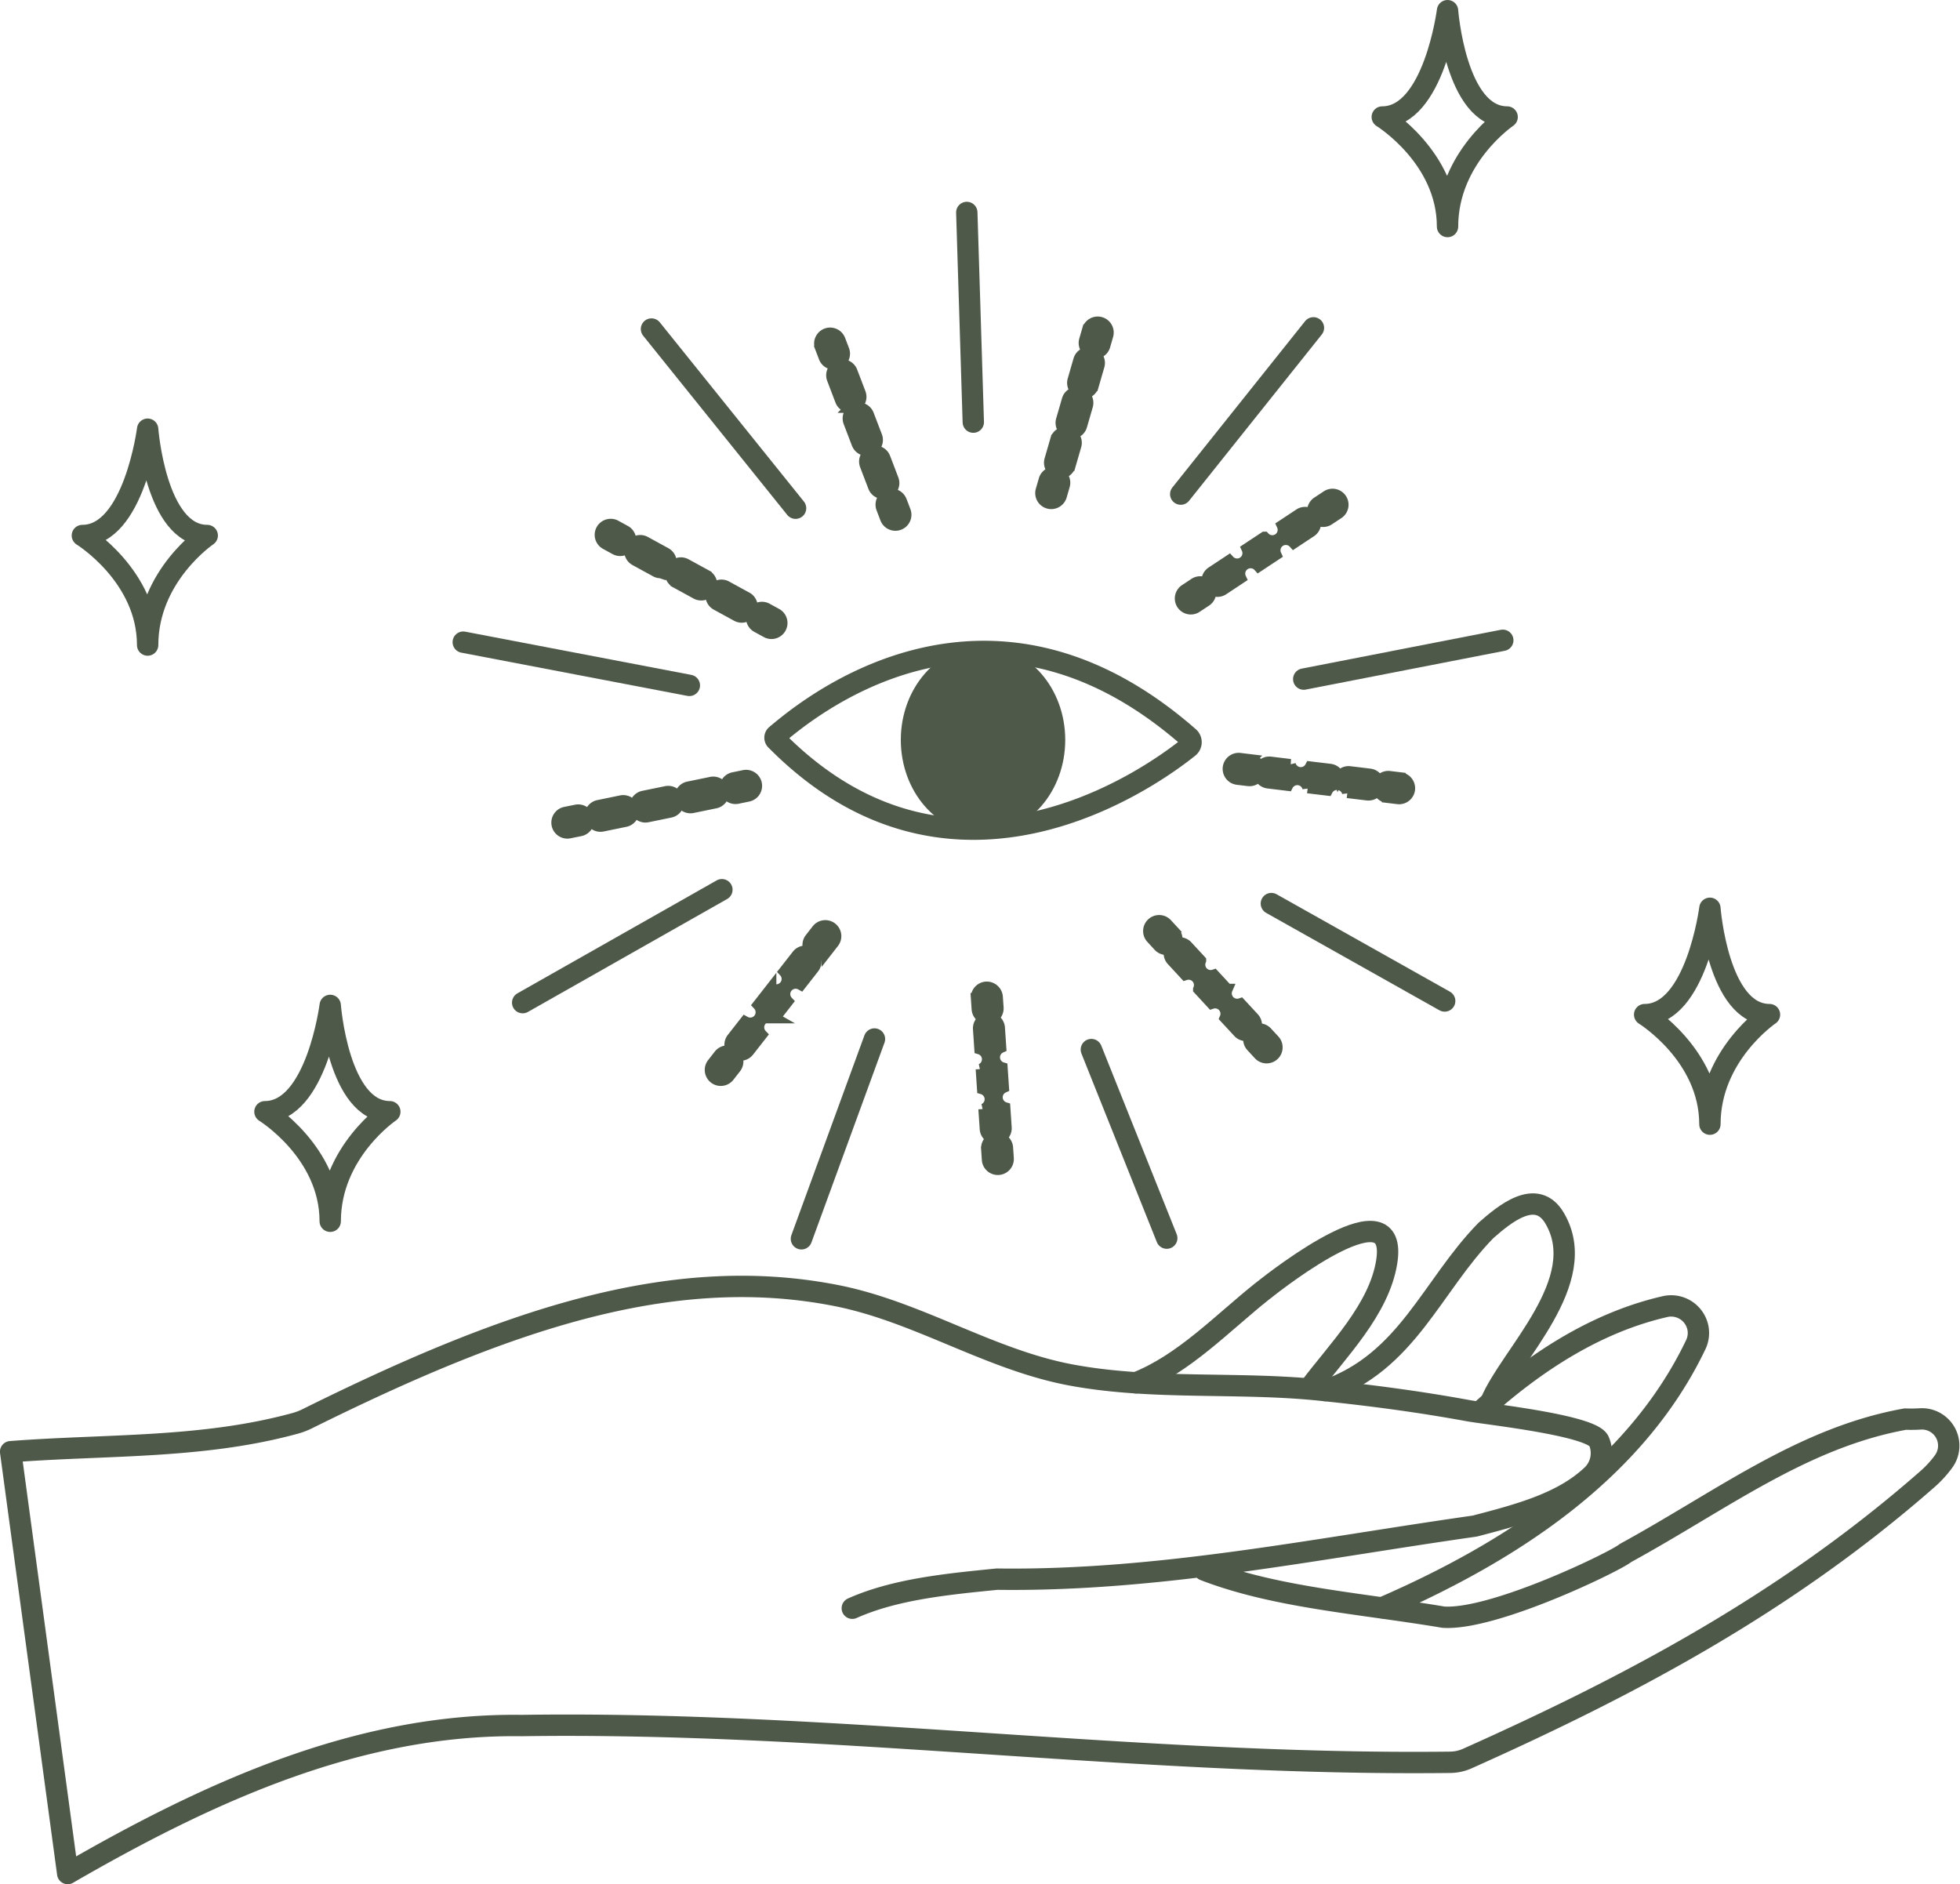 <svg xmlns="http://www.w3.org/2000/svg" width="183.544" height="176.445" viewBox="0 0 183.544 176.445">
  <g id="Group_22" data-name="Group 22" transform="translate(-889.856 -842.479)">
    <g id="Group_10" data-name="Group 10">
      <path id="Path_38" data-name="Path 38" d="M1019.3,993.033c11.844-5.143,23.645-12.687,29.355-24.634a2.523,2.523,0,0,0,.2-1.593l-.009-.042a2.559,2.559,0,0,0-3.081-1.929c-6.505,1.5-12.193,5.237-17.183,9.726" fill="none" stroke="#4f594a" stroke-linecap="round" stroke-linejoin="round" stroke-width="2"/>
      <path id="Path_39" data-name="Path 39" d="M1029.452,973.8c1.786-4.38,9.486-11.344,5.976-17.262-1.712-2.887-4.737-.313-6.42,1.161-5.1,5.213-7.36,12.329-15.052,15" fill="none" stroke="#4f594a" stroke-linecap="round" stroke-linejoin="round" stroke-width="2"/>
      <path id="Path_40" data-name="Path 40" d="M1012.529,972.4c2.607-3.473,6.463-7.291,7.182-11.736,1.166-7.213-9.856,1.306-11.637,2.721-3.718,2.952-7.345,6.817-11.842,8.582" fill="none" stroke="#4f594a" stroke-linecap="round" stroke-linejoin="round" stroke-width="2"/>
      <path id="Path_41" data-name="Path 41" d="M1002.618,989.5c6.669,2.581,14.564,3.1,22.407,4.415,4.738.313,16.209-5.271,17.051-6.009,9.05-4.952,16.574-10.8,26.2-12.539a14.563,14.563,0,0,0,1.463-.02,2.511,2.511,0,0,1,2.162,3.936,10.037,10.037,0,0,1-1.622,1.767c-13.248,11.6-27.772,19.287-43.018,26.105a4.031,4.031,0,0,1-1.592.35c-29.086.344-57.871-3.873-86.963-3.442-15.053-.2-28.945,6.015-42.51,13.858l-5.345-39.5c8.955-.694,17.961-.266,26.673-2.663a6.4,6.4,0,0,0,1.135-.439c18.2-9.022,33.854-14.6,49.5-11.523,7.685,1.512,14.38,6.042,22.095,7.459,7.627,1.4,15.511.6,23.2,1.392,4.656.477,9.3,1.087,13.906,1.934,1.707.313,11.605,1.362,12.23,2.85h0a2.864,2.864,0,0,1-.643,3.179c-2.757,2.624-6.871,3.7-10.985,4.775-15.21,2.165-29.683,5.173-44.736,4.97-4.79.476-9.579.952-13.557,2.723" fill="none" stroke="#4f594a" stroke-linecap="round" stroke-linejoin="round" stroke-width="2"/>
    </g>
    <g id="Group_20" data-name="Group 20">
      <line id="Line_1" data-name="Line 1" x2="7.061" y2="17.658" transform="translate(992.056 940.763)" fill="none" stroke="#4f594a" stroke-linecap="round" stroke-width="2"/>
      <line id="Line_2" data-name="Line 2" x1="6.84" y2="18.71" transform="translate(964.905 939.773)" fill="none" stroke="#4f594a" stroke-linecap="round" stroke-width="2"/>
      <line id="Line_3" data-name="Line 3" x1="0.609" y1="19.635" transform="translate(980.391 862.374)" fill="none" stroke="#4f594a" stroke-linecap="round" stroke-width="2"/>
      <line id="Line_4" data-name="Line 4" y1="15.57" x2="12.428" transform="translate(1000.425 873.179)" fill="none" stroke="#4f594a" stroke-linecap="round" stroke-width="2"/>
      <line id="Line_5" data-name="Line 5" y1="3.635" x2="18.642" transform="translate(1011.943 902.437)" fill="none" stroke="#4f594a" stroke-linecap="round" stroke-width="2"/>
      <line id="Line_6" data-name="Line 6" x2="16.23" y2="9.123" transform="translate(1008.913 927.091)" fill="none" stroke="#4f594a" stroke-linecap="round" stroke-width="2"/>
      <line id="Line_7" data-name="Line 7" x1="18.657" y2="10.575" transform="translate(938.801 925.794)" fill="none" stroke="#4f594a" stroke-linecap="round" stroke-width="2"/>
      <line id="Line_8" data-name="Line 8" x1="21.173" y1="4.049" transform="translate(933.237 902.612)" fill="none" stroke="#4f594a" stroke-linecap="round" stroke-width="2"/>
      <line id="Line_9" data-name="Line 9" x1="13.493" y1="16.78" transform="translate(950.864 873.29)" fill="none" stroke="#4f594a" stroke-linecap="round" stroke-width="2"/>
      <g id="Group_11" data-name="Group 11">
        <path id="Path_42" data-name="Path 42" d="M988.3,889.653a1,1,0,0,1-.961-1.278l.282-.974a1,1,0,0,1,1.922.557l-.282.974A1,1,0,0,1,988.3,889.653Z" fill="#4f594a" stroke="#4f594a" stroke-width="1"/>
        <path id="Path_43" data-name="Path 43" d="M989.121,886.81a1.025,1.025,0,0,1-.278-.039,1,1,0,0,1-.683-1.24l.541-1.869a.955.955,0,0,1,1.009-.721,1,1,0,0,1-.467-1.148l.542-1.869a.974.974,0,0,1,1.008-.721,1,1,0,0,1-.468-1.148l.541-1.87a1,1,0,0,1,1.922.557l-.541,1.869a.973.973,0,0,1-1.009.721,1,1,0,0,1,.467,1.148l-.542,1.87a.977.977,0,0,1-1.008.72,1,1,0,0,1,.468,1.149l-.541,1.869A1,1,0,0,1,989.121,886.81Z" fill="#4f594a" stroke="#4f594a" stroke-width="1"/>
        <path id="Path_44" data-name="Path 44" d="M992.368,875.595a1.032,1.032,0,0,1-.278-.039,1,1,0,0,1-.683-1.24l.282-.973a1,1,0,1,1,1.922.556l-.282.974A1,1,0,0,1,992.368,875.595Z" fill="#4f594a" stroke="#4f594a" stroke-width="1"/>
      </g>
      <g id="Group_12" data-name="Group 12">
        <path id="Path_45" data-name="Path 45" d="M1001.37,899.522a1,1,0,0,1-.552-1.833l.846-.559a1,1,0,1,1,1.1,1.668l-.846.558A.984.984,0,0,1,1001.37,899.522Z" fill="#4f594a" stroke="#4f594a" stroke-width="1"/>
        <path id="Path_46" data-name="Path 46" d="M1003.865,897.873a1,1,0,0,1-.552-1.834l1.649-1.091a1,1,0,0,0,1.649-1.091l1.65-1.09a1,1,0,0,0,1.649-1.091l1.65-1.091a1,1,0,0,1,1.1,1.668l-1.649,1.091a1,1,0,0,0-1.65,1.091l-1.649,1.09a1,1,0,0,0-1.65,1.091l-1.649,1.091A1,1,0,0,1,1003.865,897.873Z" fill="#4f594a" stroke="#4f594a" stroke-width="1"/>
        <path id="Path_47" data-name="Path 47" d="M1013.761,891.327a1,1,0,0,1-.553-1.834l.846-.559a1,1,0,1,1,1.1,1.668l-.846.559A.994.994,0,0,1,1013.761,891.327Z" fill="#4f594a" stroke="#4f594a" stroke-width="1"/>
      </g>
      <g id="Group_13" data-name="Group 13">
        <path id="Path_48" data-name="Path 48" d="M1006.86,915.6a.992.992,0,0,1-.121-.007l-1.007-.122a1,1,0,0,1,.241-1.987l1.006.122a1,1,0,0,1-.119,1.994Z" fill="#4f594a" stroke="#4f594a" stroke-width="1"/>
        <path id="Path_49" data-name="Path 49" d="M1018.01,916.944c-.04,0-.08,0-.121-.006l-1.859-.225a1,1,0,0,0-1.856-.225l-1.859-.223a1,1,0,0,0-1.859-.225l-1.858-.225a1,1,0,1,1,.24-1.986l1.858.225a1,1,0,0,0,1.858.224l1.858.224a1,1,0,0,1,.853.754.991.991,0,0,1,1.006-.529l1.858.224a1,1,0,0,1-.119,1.993Z" fill="#4f594a" stroke="#4f594a" stroke-width="1"/>
        <path id="Path_50" data-name="Path 50" d="M1020.874,917.291a.993.993,0,0,1-.121-.007l-1.006-.122a1,1,0,0,1,.24-1.986l1.006.122a1,1,0,0,1-.119,1.993Z" fill="#4f594a" stroke="#4f594a" stroke-width="1"/>
      </g>
      <g id="Group_14" data-name="Group 14">
        <path id="Path_51" data-name="Path 51" d="M999.091,931.409a1,1,0,0,1-.735-.321l-.687-.744a1,1,0,0,1,1.469-1.358l.687.744a1,1,0,0,1-.734,1.679Z" fill="#4f594a" stroke="#4f594a" stroke-width="1"/>
        <path id="Path_52" data-name="Path 52" d="M1006.539,939.47a1,1,0,0,1-.734-.322l-1.242-1.342a1,1,0,0,0-1.242-1.344l-1.241-1.344a1,1,0,0,0-1.241-1.343l-1.241-1.343a1,1,0,1,1,1.468-1.358l1.242,1.344a1,1,0,0,0,1.241,1.343l1.241,1.343a1,1,0,0,0,1.241,1.344l1.242,1.343a1,1,0,0,1-.734,1.679Z" fill="#4f594a" stroke="#4f594a" stroke-width="1"/>
        <path id="Path_53" data-name="Path 53" d="M1008.468,941.558a1,1,0,0,1-.735-.322l-.687-.744a1,1,0,1,1,1.469-1.357l.687.744a1,1,0,0,1-.734,1.679Z" fill="#4f594a" stroke="#4f594a" stroke-width="1"/>
      </g>
      <g id="Group_15" data-name="Group 15">
        <path id="Path_54" data-name="Path 54" d="M982.343,937.906a1,1,0,0,1-1-.932l-.069-1.011a1,1,0,0,1,.931-1.066,1.015,1.015,0,0,1,1.065.931l.069,1.011a1,1,0,0,1-.931,1.065Z" fill="#4f594a" stroke="#4f594a" stroke-width="1"/>
        <path id="Path_55" data-name="Path 55" d="M983.1,949.129a1,1,0,0,1-1-.933l-.126-1.87a1,1,0,0,0-.127-1.87l-.126-1.871a1,1,0,0,0-.126-1.87l-.127-1.87a1,1,0,0,1,.93-1.066,1.022,1.022,0,0,1,1.066.931l.127,1.87a1,1,0,0,0,.126,1.87l.127,1.871a1,1,0,0,0,.127,1.87l.126,1.87a1,1,0,0,1-.931,1.066Z" fill="#4f594a" stroke="#4f594a" stroke-width="1"/>
        <path id="Path_56" data-name="Path 56" d="M983.3,952.01a1,1,0,0,1-1-.933l-.069-1.011a1,1,0,0,1,.931-1.065,1.023,1.023,0,0,1,1.065.931l.069,1.01a1,1,0,0,1-.931,1.066Z" fill="#4f594a" stroke="#4f594a" stroke-width="1"/>
      </g>
      <g id="Group_16" data-name="Group 16">
        <path id="Path_57" data-name="Path 57" d="M966.5,931.965a1,1,0,0,1-.787-1.615l.624-.8a1,1,0,1,1,1.576,1.23l-.624.8A1,1,0,0,1,966.5,931.965Z" fill="#4f594a" stroke="#4f594a" stroke-width="1"/>
        <path id="Path_58" data-name="Path 58" d="M959.193,941.313a1,1,0,0,1-.787-1.617l1.218-1.557a1,1,0,0,0,1.218-1.558l1.217-1.558a1,1,0,0,0,1.217-1.559l1.218-1.558a1,1,0,1,1,1.576,1.233l-1.218,1.557a1,1,0,0,0-1.217,1.558l-1.217,1.557a1,1,0,0,0-1.218,1.56l-1.218,1.558A1,1,0,0,1,959.193,941.313Z" fill="#4f594a" stroke="#4f594a" stroke-width="1"/>
        <path id="Path_59" data-name="Path 59" d="M957.352,943.67a1,1,0,0,1-.788-1.615l.624-.8a1,1,0,0,1,1.577,1.23l-.624.8A1,1,0,0,1,957.352,943.67Z" fill="#4f594a" stroke="#4f594a" stroke-width="1"/>
      </g>
      <g id="Group_17" data-name="Group 17">
        <path id="Path_60" data-name="Path 60" d="M958.727,917.272a1,1,0,0,1-.2-1.979l.993-.205a1,1,0,1,1,.405,1.959l-.993.205A1.017,1.017,0,0,1,958.727,917.272Z" fill="#4f594a" stroke="#4f594a" stroke-width="1"/>
        <path id="Path_61" data-name="Path 61" d="M946.087,919.872a1,1,0,0,1-.2-1.979l2.107-.434a1,1,0,1,1,.4,1.959l-2.107.434A1.072,1.072,0,0,1,946.087,919.872Zm4.214-.867a1,1,0,0,1-.2-1.98l2.106-.432a1,1,0,1,1,.4,1.959l-2.106.432A1.006,1.006,0,0,1,950.3,919.005Zm4.214-.866a1,1,0,0,1-.2-1.98l2.107-.433a1,1,0,1,1,.4,1.959l-2.106.433A1,1,0,0,1,954.515,918.139Z" fill="#4f594a" stroke="#4f594a" stroke-width="1"/>
        <path id="Path_62" data-name="Path 62" d="M942.987,920.51a1,1,0,0,1-.2-1.98l.992-.2a1,1,0,1,1,.4,1.959l-.993.2A.992.992,0,0,1,942.987,920.51Z" fill="#4f594a" stroke="#4f594a" stroke-width="1"/>
      </g>
      <g id="Group_18" data-name="Group 18">
        <path id="Path_63" data-name="Path 63" d="M962.1,901.819a.988.988,0,0,1-.48-.123l-.889-.487a1,1,0,0,1,.961-1.754l.889.487a1,1,0,0,1-.481,1.877Z" fill="#4f594a" stroke="#4f594a" stroke-width="1"/>
        <path id="Path_64" data-name="Path 64" d="M959.314,900.291a.988.988,0,0,1-.479-.123l-1.9-1.04a1,1,0,0,1,.961-1.754l1.9,1.04a1,1,0,0,1-.482,1.877Zm-3.794-2.081a.987.987,0,0,1-.479-.123l-1.9-1.04a1,1,0,0,1,.961-1.754l1.9,1.04a1,1,0,0,1-.482,1.877Zm-3.793-2.081a.988.988,0,0,1-.48-.123l-1.9-1.04a1,1,0,1,1,.96-1.754l1.9,1.04a1,1,0,0,1-.481,1.877Z" fill="#4f594a" stroke="#4f594a" stroke-width="1"/>
        <path id="Path_65" data-name="Path 65" d="M947.934,894.048a.989.989,0,0,1-.48-.123l-.889-.487a1,1,0,0,1,.961-1.754l.889.487a1,1,0,0,1-.481,1.877Z" fill="#4f594a" stroke="#4f594a" stroke-width="1"/>
      </g>
      <g id="Group_19" data-name="Group 19">
        <path id="Path_66" data-name="Path 66" d="M973.707,891.683a1,1,0,0,1-.935-.644l-.361-.946a1,1,0,0,1,1.869-.713l.362.946a1,1,0,0,1-.579,1.291A.988.988,0,0,1,973.707,891.683Z" fill="#4f594a" stroke="#4f594a" stroke-width="1"/>
        <path id="Path_67" data-name="Path 67" d="M972.576,888.717a1,1,0,0,1-.934-.644l-.771-2.018a1,1,0,0,1,1.869-.713l.771,2.018a1,1,0,0,1-.935,1.357Zm-1.54-4.038a1,1,0,0,1-.934-.644l-.771-2.018a1,1,0,0,1,1.869-.713l.771,2.018a1,1,0,0,1-.935,1.357Zm-1.541-4.037a1,1,0,0,1-.935-.644l-.77-2.019a1,1,0,0,1,1.869-.712l.771,2.018a1,1,0,0,1-.935,1.357Z" fill="#4f594a" stroke="#4f594a" stroke-width="1"/>
        <path id="Path_68" data-name="Path 68" d="M967.955,876.6a1,1,0,0,1-.935-.643l-.361-.947a1,1,0,0,1,1.869-.713l.362.947a1,1,0,0,1-.579,1.291A.99.99,0,0,1,967.955,876.6Z" fill="#4f594a" stroke="#4f594a" stroke-width="1"/>
      </g>
    </g>
    <path id="Path_69" data-name="Path 69" d="M1001.207,911.539c-19.3-16.93-36.233-2.236-38.665-.22a.31.31,0,0,0-.019.46l.244.241c16.616,16.518,35.067,3.112,38.395.44a.617.617,0,0,0,.045-.921Z" fill="none" stroke="#4f594a" stroke-width="2"/>
    <ellipse id="Ellipse_3" data-name="Ellipse 3" cx="7.199" cy="8.286" rx="7.199" ry="8.286" transform="translate(974.712 903.481)" fill="#4f594a" stroke="#4f594a" stroke-width="1"/>
    <g id="Group_21" data-name="Group 21">
      <path id="Path_70" data-name="Path 70" d="M1049.98,927.534s-1.285,9.956-6.112,9.956c0,0,6.112,3.771,6.112,10.258,0-6.487,5.581-10.258,5.581-10.258C1050.734,937.49,1049.98,927.534,1049.98,927.534Z" fill="none" stroke="#4f594a" stroke-linecap="round" stroke-linejoin="round" stroke-width="2"/>
      <path id="Path_71" data-name="Path 71" d="M1025.41,843.479s-1.285,9.956-6.112,9.956c0,0,6.112,3.772,6.112,10.258,0-6.486,5.582-10.258,5.582-10.258C1026.165,853.435,1025.41,843.479,1025.41,843.479Z" fill="none" stroke="#4f594a" stroke-linecap="round" stroke-linejoin="round" stroke-width="2"/>
      <path id="Path_72" data-name="Path 72" d="M920.779,936.627s-1.285,9.956-6.112,9.956c0,0,6.112,3.772,6.112,10.258,0-6.486,5.582-10.258,5.582-10.258C921.534,946.583,920.779,936.627,920.779,936.627Z" fill="none" stroke="#4f594a" stroke-linecap="round" stroke-linejoin="round" stroke-width="2"/>
      <path id="Path_73" data-name="Path 73" d="M903.682,882.67s-1.285,9.956-6.113,9.956c0,0,6.113,3.771,6.113,10.258,0-6.487,5.581-10.258,5.581-10.258C904.436,892.626,903.682,882.67,903.682,882.67Z" fill="none" stroke="#4f594a" stroke-linecap="round" stroke-linejoin="round" stroke-width="2"/>
    </g>
  </g>
</svg>
